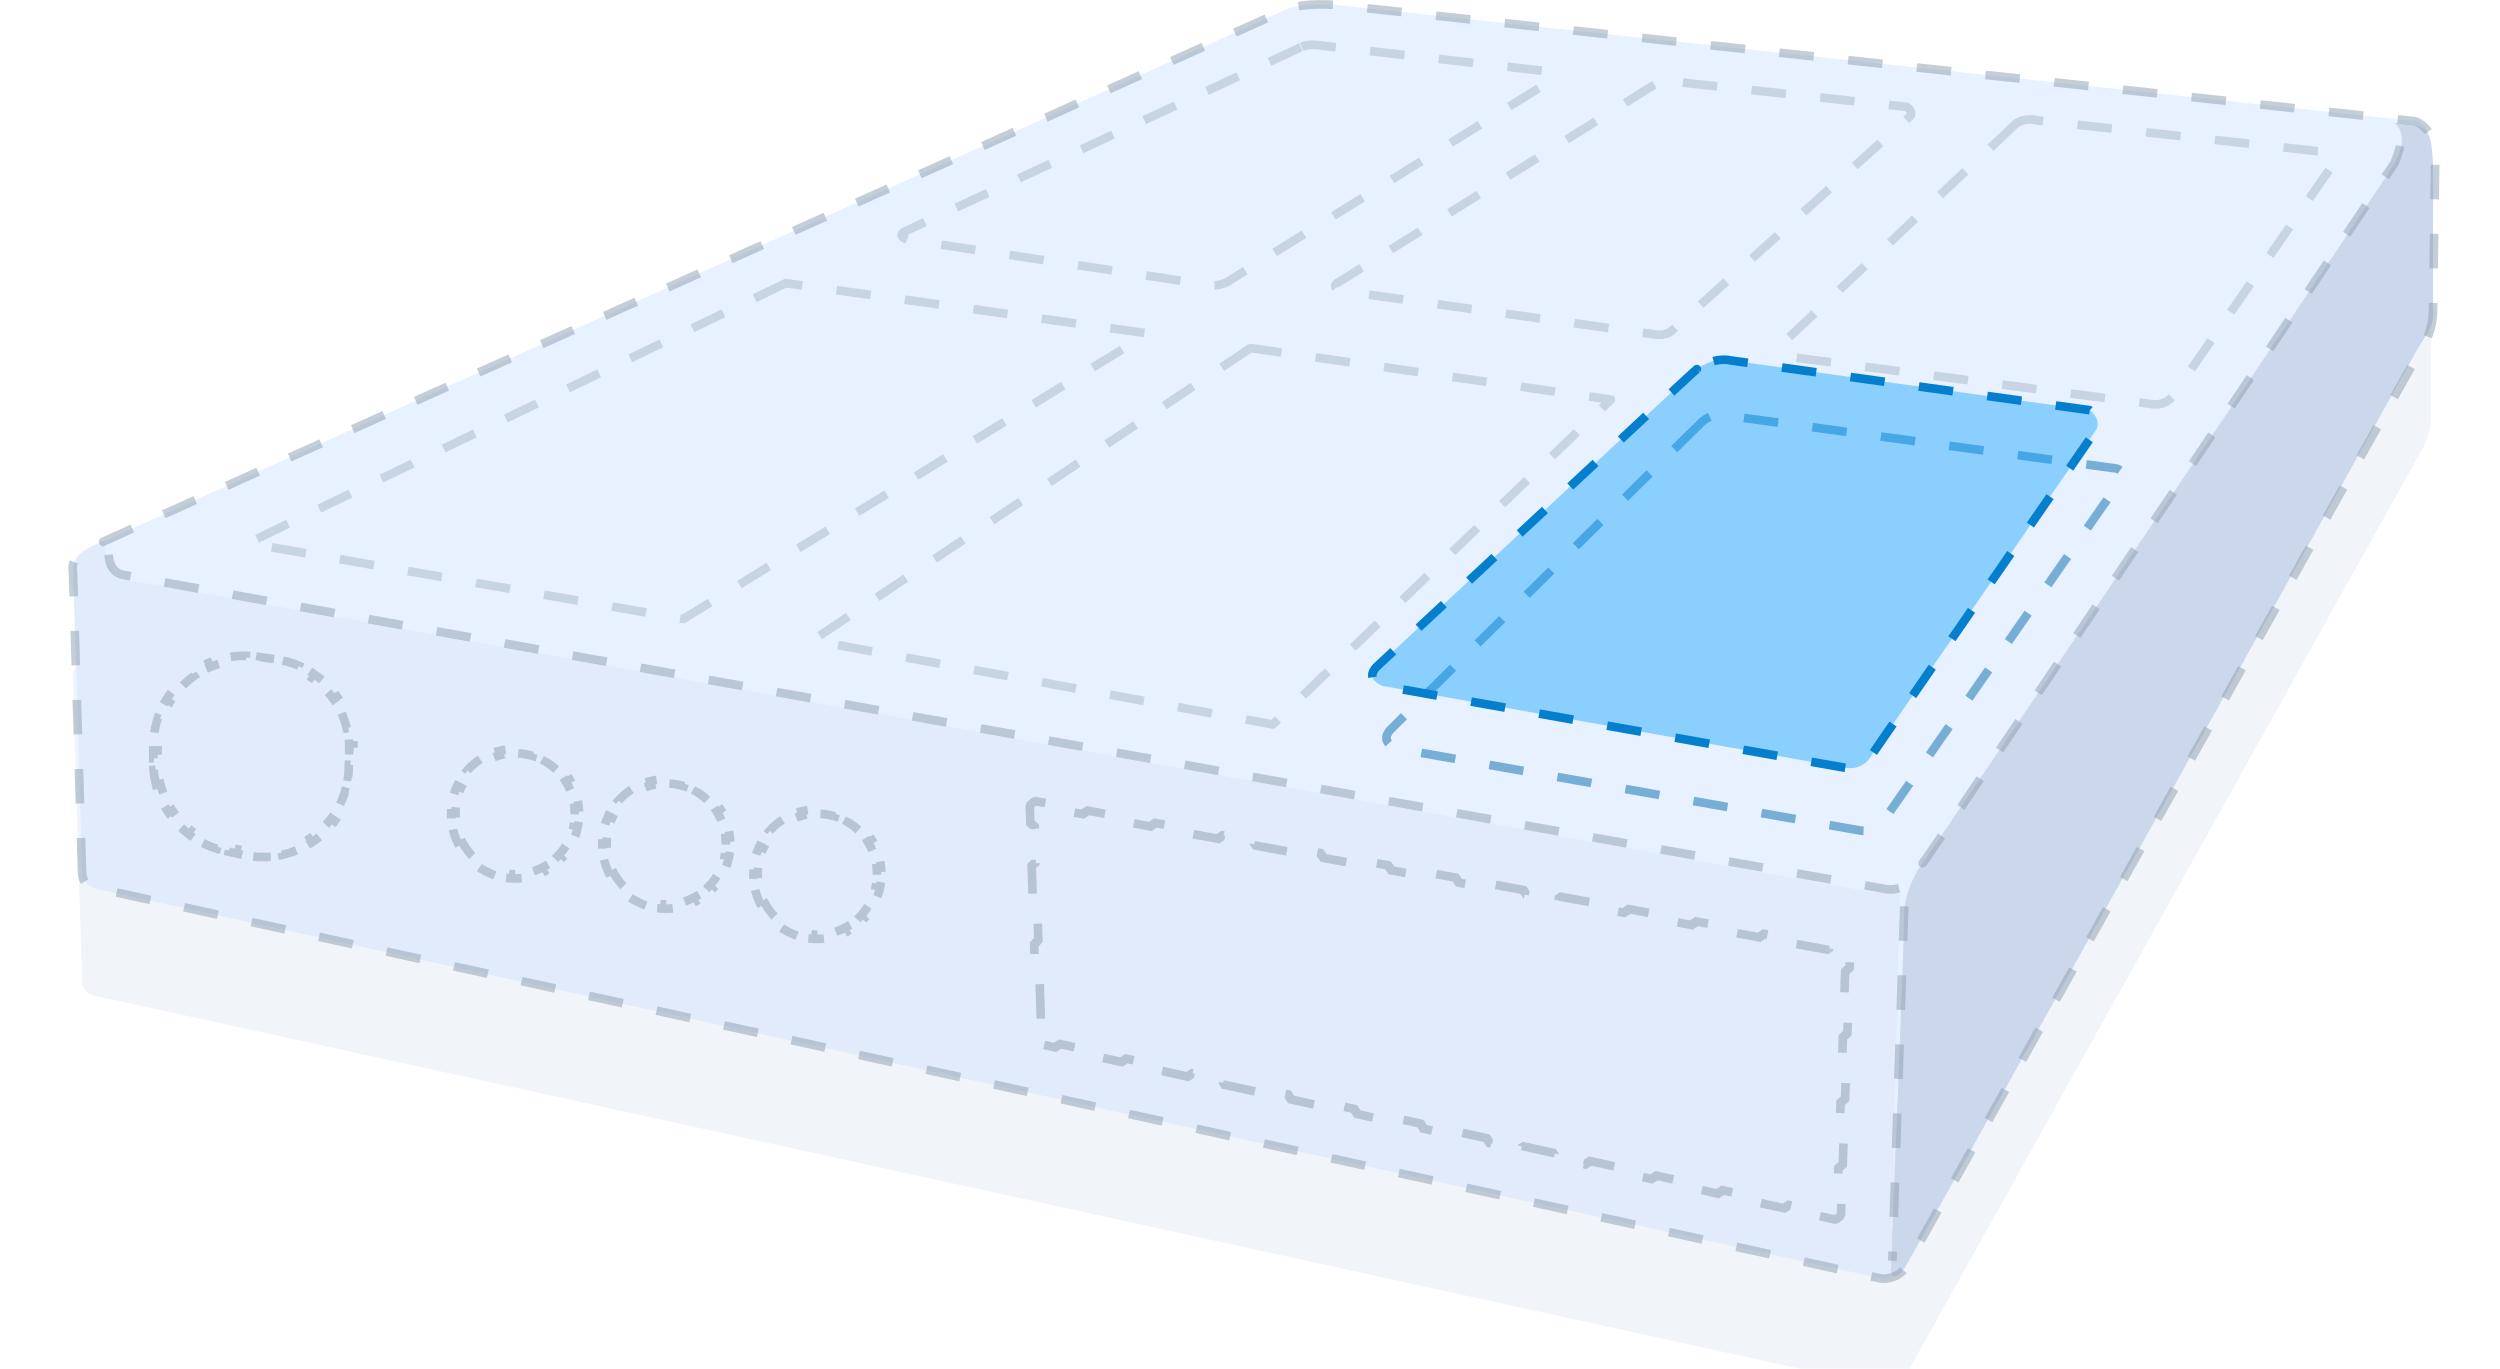 <svg width="579" height="317" viewBox="0 0 579 317" fill="none" xmlns="http://www.w3.org/2000/svg">
<g filter="url(#filter0_f_4878_127417)">
<path d="M19 227.076L16.9 157.421C15.918 152.471 23.936 150.502 23.936 150.502C20.145 151.869 264.236 42.449 298.354 26.998C304.054 25.22 312.018 26.424 312.018 26.424L559.3 53.06C562 53.5 563 56 563 61C563 74 563 96.5 563 96.5C563 101 561 104 561 104L441.591 318.173C439.627 321.509 435.727 321.126 435.727 321.126L22.191 230.659C18.836 230.139 19 227.076 19 227.076Z" fill="#BBC9DB" fill-opacity="0.21"/>
</g>
<path d="M19 202.076L16.9 132.421C15.918 127.471 23.936 125.502 23.936 125.502C20.145 126.869 264.236 17.449 298.354 1.998C304.054 0.22 312.018 1.423 312.018 1.423L559.3 28.061C562 28.5 563 31 563 36C563 49 563 71.5 563 71.5C563 76 561 79 561 79L441.591 293.173C439.627 296.509 435.727 296.126 435.727 296.126L22.191 205.659C18.836 205.139 19 202.076 19 202.076Z" fill="#E7F1FF"/>
<path d="M445.499 199.5C443.214 202.547 440.84 207.776 441 212C441 219.5 438 291 438 291C437 296.5 439.301 296.91 441.5 293C477.5 229 525.499 142.5 559.5 81.5C561.73 77.5 564 75.5 563.5 71.5V38C562.999 29.5 562.5 29 554.5 28.5C558.499 31.5 554.5 38 554.5 38C550.499 44.502 448.499 195.5 445.499 199.5Z" fill="#CBD7EB"/>
<path d="M24.5 125C20.501 127 16.839 128.276 16.999 132.5C17.824 154.093 18.999 201 18.999 201C18.999 201.999 18.616 205.044 22.999 205.999C61.368 214.362 380.43 284.186 435.499 295.966C437.241 296.338 437.999 294.999 437.999 293.499L440 206.5C437.5 207.5 433 206.5 433 206.5L35.5 135.294C32.181 134.789 23 135.5 24.5 125Z" fill="#E1EBFB"/>
<g filter="url(#filter1_b_4878_127417)">
<path d="M19 202.076L16.9 132.421C15.918 127.471 23.936 125.502 23.936 125.502C20.145 126.869 264.236 17.449 298.354 1.998C304.054 0.22 312.018 1.423 312.018 1.423L559.3 28.061C564.5 30 564 37 564 37L563.5 71.544C563.5 76.5 561.645 79.201 561.645 79.201L441.591 293.173C439.627 296.509 435.727 296.126 435.727 296.126L22.191 205.659C18.836 205.139 19 202.076 19 202.076Z" stroke="#8C9FB0" stroke-opacity="0.5" stroke-width="2" stroke-linejoin="round" stroke-dasharray="8 8"/>
</g>
<path d="M441.018 209.896L438.264 291.995L441.018 209.896Z" fill="#1381E6"/>
<path d="M441.018 209.896L438.264 291.995" stroke="#8C9FB0" stroke-opacity="0.5" stroke-width="2" stroke-linejoin="round" stroke-dasharray="8 8"/>
<path d="M25.164 128.482C25.382 132.748 28.382 133.104 28.382 133.104C25.655 132.83 384.346 196.852 435.919 205.768C442.928 207.381 445.3 199.888 445.3 199.888C444.073 202.349 554.555 37.769 554.555 37.769C554.555 37.769 557.5 31.26 554.773 31.26" stroke="#8C9FB0" stroke-opacity="0.5" stroke-width="2" stroke-linejoin="round" stroke-dasharray="8 8"/>
<path d="M393.455 98.453C394.627 97.113 322 169.011 322 169.011C319.245 172.074 323.636 173.386 323.636 173.386L430.273 192.256C435.045 193.241 436.818 189.248 436.818 189.248L491.091 111.306C492.373 108.818 490.027 108.489 490.027 108.489L400 96.265C395.718 95.308 393.455 98.453 393.455 98.453Z" stroke="#076CAD" stroke-opacity="0.5" stroke-width="2" stroke-linejoin="round" stroke-dasharray="8 8"/>
<path d="M392.999 85.5C394.172 84.16 318.727 154.516 318.727 154.516C315.973 157.579 320.364 158.892 320.364 158.892L427 177.762C431.773 178.747 433.545 174.754 433.545 174.754L485.499 99.501C486.781 97.012 483.999 95.001 483.999 95.001L400.999 83.5C396.717 82.543 392.999 85.5 392.999 85.5Z" fill="#009CFF" fill-opacity="0.4" stroke="#047FCE" stroke-width="2" stroke-linejoin="round" stroke-dasharray="8 8"/>
<path opacity="0.5" d="M289.627 80.622L188.173 148.336L294.782 167.78L373.082 92.546L289.627 80.622Z" stroke="#8C9FB0" stroke-opacity="0.7" stroke-width="2" stroke-linejoin="round" stroke-dasharray="8 8"/>
<path opacity="0.5" d="M181.982 65.581L57.4 125.801L158.255 143.358L265.927 77.231L181.982 65.581Z" stroke="#8C9FB0" stroke-opacity="0.7" stroke-width="2" stroke-linejoin="round" stroke-dasharray="8 8"/>
<path opacity="0.5" d="M466.818 28.715L413.091 79.309C411.373 80.786 413.909 82.591 413.909 82.591L497.909 93.53C501.264 94.269 503.091 91.889 503.091 91.889L540.727 37.467C542.009 36.291 539.091 35.279 539.091 35.279L472 27.895C468.509 27.129 466.818 28.715 466.818 28.715Z" stroke="#8C9FB0" stroke-opacity="0.7" stroke-width="2" stroke-linejoin="round" stroke-dasharray="8 8"/>
<path opacity="0.5" d="M383.173 19.608L310 65.362C308.255 66.346 310 67.276 310 67.276L382.818 77.395C386.009 77.969 387.182 76.574 387.182 76.574L442.327 26.965C443.336 25.898 441.591 24.75 441.591 24.75L387.182 18.87C385.709 18.733 383.173 19.608 383.173 19.608Z" stroke="#8C9FB0" stroke-opacity="0.7" stroke-width="2" stroke-linejoin="round" stroke-dasharray="8 8"/>
<path opacity="0.5" d="M301.273 10.939L210.182 53.328C207.155 54.587 210.182 55.516 210.182 55.516L279.1 65.854C282.918 66.756 285.264 64.651 285.264 64.651L359.036 18.761C361.436 16.819 358.109 16.491 358.109 16.491L305.336 10.474C302.527 10.146 301.273 10.939 301.273 10.939Z" stroke="#8C9FB0" stroke-opacity="0.7" stroke-width="2" stroke-linejoin="round" stroke-dasharray="8 8"/>
<path d="M176.355 209.831C175.555 208.391 174.992 206.81 174.708 205.142L175.694 204.975C175.566 204.219 175.499 203.445 175.499 202.657V202.557H174.499V202.358H175.499V202.259C175.499 201.573 175.548 200.901 175.643 200.247L174.654 200.104C174.865 198.643 175.289 197.259 175.89 195.979L176.795 196.403C177.371 195.176 178.122 194.051 179.014 193.057L178.269 192.389C179.233 191.315 180.348 190.385 181.578 189.631L182.101 190.484C183.239 189.786 184.482 189.25 185.793 188.905L185.538 187.938C186.906 187.578 188.344 187.411 189.819 187.466L189.781 188.465C190.442 188.49 191.111 188.563 191.786 188.686C192.329 188.786 192.859 188.916 193.374 189.075L193.669 188.12C194.803 188.469 195.874 188.949 196.866 189.539L196.354 190.399C197.297 190.96 198.164 191.629 198.94 192.388L199.639 191.673C200.475 192.491 201.213 193.405 201.835 194.396L200.988 194.928C201.565 195.846 202.035 196.835 202.384 197.876L203.332 197.558C203.699 198.653 203.941 199.801 204.042 200.983L203.046 201.069C203.092 201.606 203.107 202.152 203.089 202.703L203.086 202.803L204.085 202.835L204.079 203.034L203.079 203.002L203.076 203.102C203.054 203.789 202.982 204.461 202.866 205.115L203.85 205.29C203.59 206.748 203.119 208.123 202.473 209.386L201.582 208.931C200.963 210.142 200.17 211.245 199.241 212.21L199.961 212.904C198.957 213.946 197.805 214.839 196.544 215.55L196.053 214.679C194.886 215.338 193.62 215.829 192.292 216.126L192.51 217.102C191.125 217.412 189.677 217.524 188.2 217.412L188.276 216.415C187.615 216.364 186.946 216.266 186.275 216.115C185.506 215.943 184.765 215.708 184.056 215.418L183.677 216.343C182.112 215.702 180.691 214.806 179.461 213.711L180.126 212.964C178.964 211.93 177.984 210.706 177.229 209.346L176.355 209.831Z" stroke="#8C9FB0" stroke-opacity="0.5" stroke-width="2" stroke-dasharray="4 4"/>
<path d="M141.355 202.831C140.555 201.391 139.992 199.81 139.708 198.142L140.694 197.975C140.566 197.219 140.499 196.445 140.499 195.657V195.557H139.499V195.358H140.499V195.259C140.499 194.573 140.548 193.901 140.643 193.247L139.654 193.104C139.865 191.643 140.289 190.259 140.89 188.979L141.795 189.403C142.371 188.176 143.122 187.051 144.014 186.057L143.269 185.389C144.233 184.315 145.348 183.385 146.578 182.631L147.101 183.484C148.239 182.786 149.482 182.25 150.793 181.905L150.538 180.938C151.906 180.578 153.344 180.411 154.819 180.466L154.781 181.465C155.442 181.49 156.111 181.563 156.786 181.686C157.329 181.786 157.859 181.916 158.374 182.075L158.669 181.12C159.803 181.469 160.874 181.949 161.866 182.539L161.354 183.399C162.297 183.96 163.164 184.629 163.94 185.388L164.639 184.673C165.475 185.491 166.213 186.405 166.835 187.396L165.988 187.928C166.565 188.846 167.035 189.835 167.384 190.876L168.332 190.558C168.699 191.653 168.941 192.801 169.042 193.983L168.046 194.069C168.092 194.606 168.107 195.152 168.089 195.703L168.086 195.803L169.085 195.835L169.079 196.034L168.079 196.002L168.076 196.102C168.054 196.789 167.982 197.461 167.866 198.115L168.85 198.29C168.59 199.748 168.119 201.123 167.473 202.386L166.582 201.931C165.963 203.142 165.17 204.245 164.241 205.21L164.961 205.904C163.957 206.946 162.805 207.839 161.544 208.55L161.053 207.679C159.886 208.338 158.62 208.829 157.292 209.126L157.51 210.102C156.125 210.412 154.677 210.524 153.2 210.412L153.276 209.415C152.615 209.364 151.946 209.266 151.275 209.115C150.506 208.943 149.765 208.708 149.056 208.418L148.677 209.343C147.112 208.702 145.691 207.806 144.461 206.711L145.126 205.964C143.964 204.93 142.984 203.706 142.229 202.346L141.355 202.831Z" stroke="#8C9FB0" stroke-opacity="0.5" stroke-width="2" stroke-dasharray="4 4"/>
<path d="M106.355 195.831C105.555 194.391 104.992 192.81 104.708 191.142L105.694 190.975C105.566 190.219 105.499 189.445 105.499 188.657V188.557H104.499V188.358H105.499V188.259C105.499 187.573 105.548 186.901 105.643 186.247L104.654 186.104C104.865 184.643 105.289 183.259 105.89 181.979L106.795 182.403C107.371 181.176 108.122 180.051 109.014 179.057L108.269 178.389C109.233 177.315 110.348 176.385 111.578 175.631L112.101 176.484C113.239 175.786 114.482 175.25 115.793 174.905L115.538 173.938C116.906 173.578 118.344 173.411 119.819 173.466L119.781 174.465C120.442 174.49 121.111 174.563 121.786 174.686C122.329 174.786 122.859 174.916 123.374 175.075L123.669 174.12C124.803 174.469 125.874 174.949 126.866 175.539L126.354 176.399C127.297 176.96 128.164 177.629 128.94 178.388L129.639 177.673C130.475 178.491 131.213 179.405 131.835 180.396L130.988 180.928C131.565 181.846 132.035 182.835 132.384 183.876L133.332 183.558C133.699 184.653 133.941 185.801 134.042 186.983L133.046 187.069C133.092 187.606 133.107 188.152 133.089 188.703L133.086 188.803L134.085 188.835L134.079 189.034L133.079 189.002L133.076 189.102C133.054 189.789 132.982 190.461 132.866 191.115L133.85 191.29C133.59 192.748 133.119 194.123 132.473 195.386L131.582 194.931C130.963 196.142 130.17 197.245 129.241 198.21L129.961 198.904C128.957 199.946 127.805 200.839 126.544 201.55L126.053 200.679C124.886 201.338 123.62 201.829 122.292 202.126L122.51 203.102C121.125 203.412 119.677 203.524 118.2 203.412L118.276 202.415C117.615 202.364 116.946 202.266 116.275 202.115C115.506 201.943 114.765 201.708 114.056 201.418L113.677 202.343C112.112 201.702 110.691 200.806 109.461 199.711L110.126 198.964C108.964 197.93 107.984 196.706 107.229 195.346L106.355 195.831Z" stroke="#8C9FB0" stroke-opacity="0.5" stroke-width="2" stroke-dasharray="4 4"/>
<path d="M36.167 181.787C35.874 180.654 35.674 179.487 35.573 178.295L36.57 178.211C36.523 177.654 36.499 177.092 36.499 176.524V175.617H35.499V173.803H36.499V172.897C36.499 172.178 36.537 171.47 36.61 170.773L35.615 170.669C35.773 169.161 36.09 167.704 36.548 166.314L37.498 166.626C37.946 165.267 38.535 163.974 39.248 162.764L38.386 162.257C39.145 160.969 40.037 159.771 41.041 158.681L41.777 159.358C42.737 158.315 43.807 157.376 44.965 156.557L44.387 155.74C45.597 154.884 46.9 154.154 48.275 153.567L48.667 154.487C49.959 153.935 51.316 153.517 52.722 153.247L52.534 152.265C53.971 151.99 55.457 151.863 56.973 151.9L56.949 152.899C57.649 152.916 58.356 152.97 59.069 153.062L60.167 153.205L60.296 152.213L62.493 152.498L62.364 153.489L63.463 153.632C64.079 153.711 64.684 153.818 65.279 153.952L65.497 152.976C66.774 153.261 68.003 153.661 69.175 154.164L68.781 155.083C69.919 155.571 71.001 156.16 72.014 156.839L72.571 156.009C73.647 156.73 74.651 157.546 75.57 158.446L74.871 159.161C75.75 160.02 76.549 160.96 77.257 161.965L78.074 161.39C78.815 162.442 79.46 163.564 79.999 164.742L79.089 165.158C79.597 166.267 80.005 167.429 80.304 168.631L81.275 168.39C81.582 169.627 81.78 170.904 81.857 172.21L80.859 172.269C80.895 172.878 80.903 173.493 80.883 174.113L80.85 175.115L81.85 175.148L81.785 177.153L80.786 177.121L80.753 178.124C80.734 178.718 80.689 179.304 80.621 179.881L81.614 179.999C81.466 181.243 81.21 182.449 80.858 183.608L79.901 183.318C79.557 184.452 79.116 185.54 78.588 186.573L79.478 187.028C78.914 188.132 78.256 189.176 77.515 190.151L76.719 189.546C76.008 190.483 75.216 191.353 74.357 192.148L75.036 192.882C74.132 193.718 73.156 194.475 72.121 195.141L71.579 194.301C70.595 194.935 69.555 195.483 68.471 195.939L68.857 196.861C67.728 197.334 66.553 197.711 65.344 197.982L65.125 197.006C63.993 197.26 62.83 197.416 61.645 197.467L61.688 198.466C60.477 198.517 59.246 198.464 58.004 198.297L58.137 197.305C57.561 197.228 56.983 197.125 56.403 196.995L55.337 196.757L55.119 197.733L52.986 197.257L53.204 196.281L52.138 196.043C51.584 195.919 51.04 195.773 50.507 195.606L50.208 196.56C49.066 196.202 47.971 195.752 46.929 195.219L47.385 194.329C46.375 193.812 45.419 193.214 44.523 192.544L43.923 193.344C42.974 192.633 42.089 191.845 41.276 190.99L42.002 190.302C41.226 189.485 40.52 188.604 39.892 187.668L39.062 188.226C38.404 187.247 37.828 186.211 37.342 185.129L38.254 184.719C37.794 183.698 37.419 182.635 37.135 181.537L36.167 181.787Z" stroke="#8C9FB0" stroke-opacity="0.5" stroke-width="2" stroke-dasharray="4 4"/>
<path d="M239.678 185.517L238.5 186.532L238.642 191.061L239.642 191.029L239.926 200.087L238.927 200.119L239.212 209.176L240.211 209.145L240.496 218.203L239.497 218.234L239.781 227.292L240.781 227.261L241.066 236.318L240.066 236.35L240.209 240.879L240.993 241.824L244.829 242.671L245.045 241.694L252.718 243.388L252.502 244.365L260.175 246.059L260.391 245.082L268.064 246.776L267.849 247.752L275.522 249.446L275.737 248.47L283.41 250.164L283.195 251.14L290.868 252.834L291.083 251.858L298.757 253.551L298.541 254.528L306.214 256.222L306.43 255.245L314.103 256.939L313.887 257.916L321.56 259.61L321.776 258.633L329.449 260.327L329.233 261.303L336.907 262.997L337.122 262.021L344.795 263.715L344.58 264.691L352.253 266.385L352.468 265.409L360.141 267.102L359.926 268.079L367.599 269.773L367.814 268.796L375.488 270.49L375.272 271.467L382.945 273.161L383.161 272.184L390.834 273.878L390.618 274.855L398.291 276.548L398.507 275.572L406.18 277.266L405.964 278.242L413.638 279.936L413.853 278.96L421.526 280.654L421.311 281.63L425.147 282.477L426.362 281.536L426.496 277.738L425.496 277.703L425.763 270.107L426.763 270.142L427.03 262.546L426.03 262.511L426.297 254.915L427.297 254.951L427.564 247.355L426.564 247.32L426.832 239.724L427.831 239.759L428.098 232.163L427.099 232.128L427.366 224.533L428.365 224.568L428.499 220.77L427.678 219.751L423.762 219.038L423.582 220.022L415.749 218.595L415.928 217.611L408.095 216.185L407.916 217.169L400.082 215.742L400.262 214.758L392.428 213.332L392.249 214.316L384.416 212.889L384.595 211.906L376.762 210.479L376.582 211.463L368.749 210.037L368.928 209.053L361.095 207.626L360.916 208.61L353.082 207.184L353.262 206.2L345.428 204.773L345.249 205.757L337.416 204.331L337.595 203.347L329.762 201.921L329.582 202.904L321.749 201.478L321.928 200.494L314.095 199.068L313.916 200.052L306.082 198.625L306.262 197.641L298.428 196.215L298.249 197.199L290.416 195.772L290.595 194.788L282.762 193.362L282.582 194.346L274.749 192.919L274.928 191.936L267.095 190.509L266.916 191.493L259.082 190.067L259.262 189.083L251.428 187.656L251.249 188.64L243.416 187.214L243.595 186.23L239.678 185.517Z" stroke="#8C9FB0" stroke-opacity="0.5" stroke-width="2" stroke-miterlimit="1" stroke-dasharray="8 8"/>
<defs>
<filter id="filter0_f_4878_127417" x="0.816" y="10.025" width="578.184" height="327.114" filterUnits="userSpaceOnUse" color-interpolation-filters="sRGB">
<feFlood flood-opacity="0" result="BackgroundImageFix"/>
<feBlend mode="normal" in="SourceGraphic" in2="BackgroundImageFix" result="shape"/>
<feGaussianBlur stdDeviation="8" result="effect1_foregroundBlur_4878_127417"/>
</filter>
<filter id="filter1_b_4878_127417" x="-24.184" y="-39.9" width="629.197" height="377.04" filterUnits="userSpaceOnUse" color-interpolation-filters="sRGB">
<feFlood flood-opacity="0" result="BackgroundImageFix"/>
<feGaussianBlur in="BackgroundImageFix" stdDeviation="20"/>
<feComposite in2="SourceAlpha" operator="in" result="effect1_backgroundBlur_4878_127417"/>
<feBlend mode="normal" in="SourceGraphic" in2="effect1_backgroundBlur_4878_127417" result="shape"/>
</filter>
</defs>
</svg>
